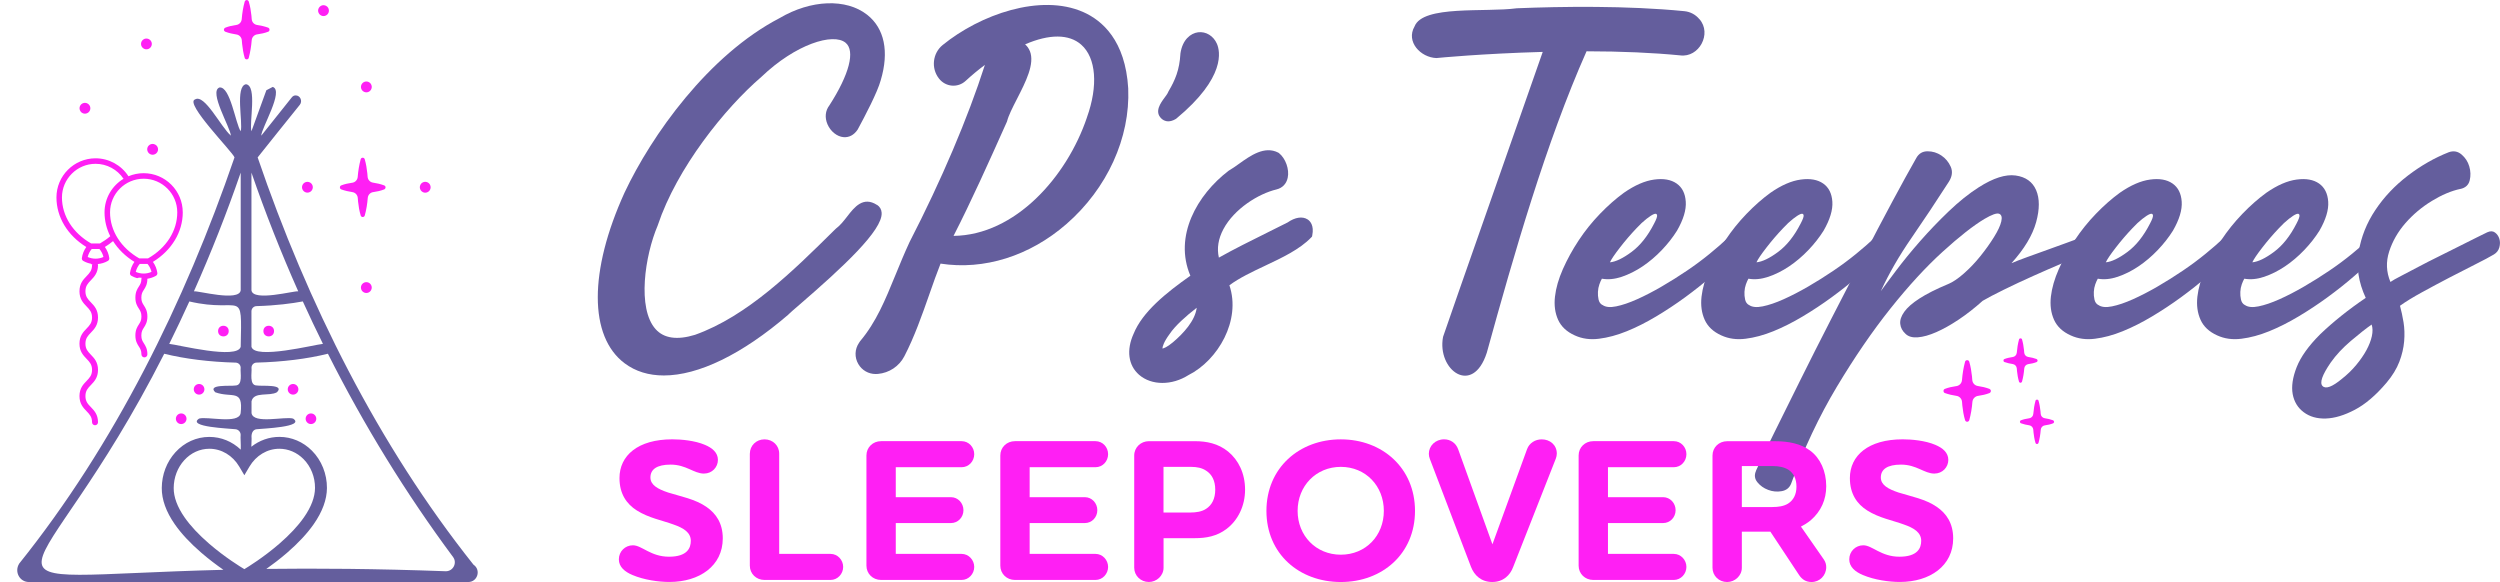 <?xml version="1.0" encoding="UTF-8"?>
<svg xmlns="http://www.w3.org/2000/svg" id="Layer_1" data-name="Layer 1" width="930.51" height="216.63" viewBox="0 0 930.51 216.63">
  <defs>
    <style>
      .cls-1 {
        fill: #ff1ff4;
      }

      .cls-2 {
        fill: #645e9d;
      }
    </style>
  </defs>
  <g>
    <g>
      <path class="cls-2" d="M326.44,76.29h0c-5.18-3.36-8.45.85-11.08,4.24-1.28,1.65-2.61,3.36-4.18,4.52l-.81.78c-15.1,14.93-32.21,31.86-51.68,38.79-6.63,2.04-11.57,1.34-14.66-2.1-6.94-7.7-4.02-27.35.76-38.57l.04-.12c7.1-21.28,24.93-43.51,38.56-55.22,12.75-12.2,26.75-16.49,31.34-12.7,3.66,3.02,1.41,11.74-6.03,23.31-1.53,1.98-1.78,4.54-.71,7.04,1.14,2.64,3.53,4.57,5.96,4.79,2.06.18,3.92-.8,5.25-2.79l.07-.12c2.68-4.93,7.36-13.87,8.53-18.24,3.2-10.68,1.4-19.36-5.06-24.42-7.82-6.13-20.93-5.61-32.56,1.25-26.51,13.78-47.66,43.6-57.72,64.96-13.29,29.2-13.28,53.54.02,63.52,4.06,3.05,9,4.54,14.6,4.54,12.8,0,29.07-7.79,46.33-22.64l.19-.2c.28-.32,2.04-1.84,3.91-3.45,16.17-13.96,31.08-27.78,30.64-34.27-.08-1.25-.67-2.26-1.71-2.93Z"></path>
      <path class="cls-2" d="M419.93,32.91c-1.06-17.87-9.71-25.33-16.78-28.44-15.85-6.97-38.3.91-52.29,12.29-3.74,3.04-4.37,8.61-1.41,12.42l.08.1c1.16,1.49,2.91,2.44,4.78,2.59,1.87.16,3.73-.49,5.1-1.76,2.32-2.14,4.72-4.13,7.17-5.95-6.33,19.74-16.19,42.94-28.04,65.94-1.97,4.25-3.63,8.31-5.24,12.24-3.85,9.41-7.18,17.54-13.13,24.61l-.12.17c-.1.16-.2.31-.31.47-1.63,2.39-1.73,5.42-.26,7.92,1.36,2.33,3.79,3.7,6.44,3.7.23,0,.46-.01.69-.03h.14c4.22-.38,7.9-2.83,9.84-6.55,3.73-7.17,6.59-15.31,9.35-23.18,1.41-4.03,2.76-7.87,4.14-11.33,16.17,2.51,33.16-2.81,46.84-14.72,15.17-13.21,23.78-32.08,23.01-50.45v-.03ZM383.31,19c-.39-.97-.98-1.8-1.76-2.49,9.02-3.91,16.38-3.88,20.91.14,5.53,4.91,6.33,15.29,2.09,27.08v.03c-7.46,22.08-26.71,43.78-49.64,44.04,6.54-12.74,13.34-27.91,19.37-41.39l.48-1.06.09-.26c.53-2.12,2.04-5.07,3.64-8.2,3.31-6.46,6.73-13.15,4.83-17.9Z"></path>
      <path class="cls-2" d="M434.83,45.16c.78,0,1.71-.23,2.79-.87l.2-.14c18.61-15.41,16.28-25.22,15.12-27.86-1.29-2.95-4.11-4.66-7.04-4.27-2.66.36-5.78,2.63-6.55,7.93v.13c-.36,5.98-1.91,9.65-4.45,13.97l-.13.28c-.15.44-.74,1.24-1.26,1.95-1.54,2.08-3.86,5.24-1.31,7.77.5.5,1.37,1.11,2.63,1.11Z"></path>
      <path class="cls-2" d="M486.68,81.66c-1.89-1.22-4.66-.8-7.43,1.14-2.33,1.18-4.81,2.41-7.35,3.67-6.23,3.09-12.65,6.28-18.23,9.42-.79-3.45-.23-7.01,1.69-10.61,4.03-7.55,12.99-13.15,19.75-14.77h0c2.21-.54,3.7-2.08,4.18-4.34.68-3.12-.79-7.24-3.27-9.2l-.25-.16c-5.1-2.64-10.36,1.13-14.59,4.15-1.32.94-2.56,1.83-3.72,2.49l-.17.11c-11.73,8.94-20.48,24.35-14.23,39.07-9.14,6.43-17.86,13.5-21.14,21.63-2.74,6.05-1.97,11.75,2.06,15.25,2.32,2.01,5.39,3.02,8.66,3.02s6.63-.97,9.72-2.92c10.97-5.52,19.64-20.37,15.23-33.43,3.7-2.75,8.54-5.03,13.24-7.25,6.36-3,12.94-6.1,17.2-10.54l.31-.33.09-.44c.74-3.73-.79-5.35-1.77-5.98ZM445.42,114.56c-.6,4.84-4.96,9.54-8.85,12.84-2.24,1.87-3.45,2.25-3.91,2.33.01-.63.43-2.38,2.66-5.39,2.02-3.07,6.3-6.87,10.09-9.78Z"></path>
    </g>
    <path class="cls-2" d="M632.53,7.15c-1.4-1.71-3.38-2.77-5.58-2.99-21.47-2.12-45.78-1.76-62.39-1.08-11.7,1.59-34.96-1.27-38.06,6.76-3.31,5.72,2.3,11.57,8.13,11.77,1.11-.11,16.89-1.64,39.58-2.29-.17.68-37.03,105.47-37.1,106.06-2.35,12.32,11.01,22.22,16.28,5.91,10.21-36.98,22.04-78.2,37.13-112.2,13.02.02,24.73.53,34.81,1.52,7.08.96,11.94-8.12,7.21-13.48Z"></path>
    <path class="cls-2" d="M596.43,113.49c1.14.83,2.85,1.01,5.12.54,2.28-.46,4.87-1.34,7.77-2.64,2.9-1.29,5.95-2.87,9.16-4.74,3.21-1.86,6.35-3.83,9.4-5.9,3.06-2.07,5.88-4.17,8.47-6.29,2.59-2.12,4.76-4.01,6.52-5.67.62-.52,1.35-.62,2.17-.31s1.47.88,1.95,1.71c.46.83.62,1.76.46,2.79-.16,1.04-.96,1.97-2.41,2.8-2.28,2.07-4.95,4.42-8,7.07-3.06,2.64-6.32,5.23-9.79,7.77-3.47,2.54-7.07,4.92-10.8,7.15-3.73,2.23-7.38,4.07-10.96,5.52-3.57,1.45-7.02,2.38-10.33,2.79-3.32.42-6.32,0-9.01-1.24-3-1.34-5.07-3.29-6.22-5.82-1.14-2.54-1.53-5.41-1.16-8.62.36-3.21,1.35-6.62,2.95-10.25,1.61-3.62,3.57-7.2,5.9-10.72,2.33-3.52,4.97-6.81,7.92-9.86,2.95-3.06,5.93-5.67,8.93-7.85,4.04-2.8,7.79-4.43,11.26-4.89,3.46-.47,6.24.03,8.31,1.47s3.21,3.7,3.41,6.76c.21,3.06-.88,6.66-3.26,10.8-1.55,2.48-3.44,4.89-5.66,7.22-2.23,2.33-4.61,4.35-7.15,6.06-2.54,1.71-5.13,3-7.77,3.89-2.64.88-5.1,1.11-7.38.7-.31.52-.62,1.22-.93,2.1s-.49,1.81-.54,2.79c-.05.99.02,1.94.23,2.87.21.93.67,1.61,1.4,2.02ZM599.22,97.64c2.17-.21,4.86-1.5,8.07-3.88,3.21-2.38,6.01-5.9,8.39-10.57.83-1.56,1.19-2.59,1.09-3.11-.11-.52-.5-.65-1.17-.39-.67.26-1.6.86-2.79,1.79-1.19.94-2.41,2.07-3.65,3.42-2.17,2.28-4.25,4.69-6.21,7.23-1.97,2.54-3.21,4.37-3.73,5.51Z"></path>
    <path class="cls-2" d="M650.95,113.49c1.14.83,2.85,1.01,5.13.54,2.28-.46,4.87-1.34,7.77-2.64s5.95-2.87,9.17-4.74c3.21-1.86,6.34-3.83,9.4-5.9,3.06-2.07,5.88-4.17,8.47-6.29,2.59-2.12,4.77-4.01,6.53-5.67.62-.52,1.34-.62,2.17-.31.83.31,1.47.88,1.94,1.71.46.83.62,1.76.46,2.79-.16,1.04-.96,1.97-2.41,2.8-2.28,2.07-4.95,4.42-8,7.07s-6.32,5.23-9.79,7.77c-3.47,2.54-7.07,4.92-10.8,7.15-3.73,2.23-7.38,4.07-10.95,5.52-3.57,1.45-7.02,2.38-10.33,2.79-3.31.42-6.32,0-9.01-1.24-3-1.34-5.07-3.29-6.21-5.82-1.14-2.54-1.53-5.41-1.17-8.62.37-3.21,1.35-6.62,2.95-10.25,1.61-3.62,3.57-7.2,5.9-10.72,2.33-3.52,4.97-6.81,7.92-9.86,2.95-3.06,5.93-5.67,8.93-7.85,4.04-2.8,7.79-4.43,11.26-4.89,3.47-.47,6.24.03,8.31,1.47s3.21,3.7,3.42,6.76c.21,3.06-.88,6.66-3.26,10.8-1.56,2.48-3.44,4.89-5.67,7.22-2.23,2.33-4.61,4.35-7.15,6.06-2.54,1.71-5.13,3-7.77,3.89-2.64.88-5.1,1.11-7.38.7-.31.52-.62,1.22-.94,2.1-.31.88-.49,1.81-.54,2.79-.05.99.03,1.94.24,2.87.21.93.67,1.61,1.39,2.02ZM653.75,97.64c2.17-.21,4.87-1.5,8.08-3.88,3.21-2.38,6.01-5.9,8.39-10.57.83-1.56,1.19-2.59,1.09-3.11-.11-.52-.49-.65-1.17-.39-.67.26-1.61.86-2.79,1.79-1.19.94-2.41,2.07-3.65,3.42-2.17,2.28-4.25,4.69-6.21,7.23-1.97,2.54-3.21,4.37-3.73,5.51Z"></path>
    <path class="cls-2" d="M653.6,175.16c1.55-3.42,3.78-8.05,6.68-13.9,2.9-5.85,6.14-12.38,9.71-19.58,3.57-7.2,7.38-14.73,11.42-22.61,4.04-7.87,8-15.56,11.89-23.07,3.88-7.51,7.56-14.5,11.03-20.97,3.47-6.47,6.45-11.88,8.93-16.23.93-1.66,2.33-2.49,4.19-2.49s3.57.52,5.12,1.56c1.56,1.04,2.72,2.44,3.5,4.19.78,1.77.54,3.63-.7,5.59-4.66,7.25-9.3,14.22-13.9,20.9-4.61,6.68-8.42,13.28-11.42,19.81,1.34-1.87,3.29-4.48,5.83-7.85,2.53-3.36,5.46-6.94,8.77-10.72,3.32-3.78,6.86-7.48,10.65-11.11,3.78-3.62,7.53-6.63,11.26-9.01,5.39-3.42,9.94-4.87,13.67-4.35,3.73.52,6.27,2.33,7.62,5.44,1.34,3.11,1.34,7.09,0,11.96-1.35,4.87-4.4,9.95-9.17,15.23,1.45-.62,3.39-1.37,5.82-2.25,2.43-.88,4.94-1.79,7.54-2.72,2.59-.93,4.94-1.79,7.07-2.56s3.6-1.32,4.43-1.63c.93-.41,1.73-.41,2.41,0s1.11,1.01,1.32,1.79c.21.78.15,1.58-.16,2.41-.31.83-.93,1.45-1.87,1.87-1.66.62-4.19,1.66-7.61,3.11s-7.05,3.03-10.87,4.74c-3.83,1.71-7.48,3.42-10.95,5.13-3.47,1.71-6.09,3.08-7.85,4.12-3,2.69-5.98,5.02-8.93,6.99-2.95,1.97-5.72,3.52-8.31,4.66-2.59,1.14-4.89,1.79-6.91,1.94-2.02.16-3.55-.28-4.59-1.32-1.14-1.03-1.79-2.25-1.94-3.65-.16-1.4.34-2.9,1.48-4.51,1.14-1.61,3.03-3.27,5.67-4.97,2.64-1.71,6.19-3.5,10.64-5.36,1.76-.72,3.73-2.04,5.9-3.96,2.17-1.91,4.22-4.06,6.14-6.45,1.92-2.38,3.6-4.74,5.05-7.07s2.36-4.27,2.72-5.82c.36-1.56.11-2.51-.78-2.87s-2.72.29-5.52,1.94c-4.14,2.49-9.32,6.55-15.53,12.2-6.22,5.65-12.69,12.69-19.42,21.13-6.73,8.44-13.38,18.15-19.96,29.13-6.57,10.97-12.25,22.99-17.01,36.04-.62,1.56-1.79,2.49-3.49,2.8-1.71.31-3.39.16-5.05-.47-1.66-.62-3-1.58-4.04-2.87-1.03-1.29-1.19-2.72-.46-4.27Z"></path>
    <path class="cls-2" d="M780.98,113.49c1.14.83,2.85,1.01,5.13.54,2.28-.46,4.87-1.34,7.77-2.64s5.95-2.87,9.17-4.74c3.21-1.86,6.34-3.83,9.4-5.9,3.06-2.07,5.88-4.17,8.47-6.29,2.59-2.12,4.77-4.01,6.53-5.67.62-.52,1.34-.62,2.17-.31.83.31,1.47.88,1.94,1.71.46.83.62,1.76.46,2.79-.16,1.04-.96,1.97-2.41,2.8-2.28,2.07-4.95,4.42-8,7.07s-6.32,5.23-9.79,7.77c-3.47,2.54-7.07,4.92-10.8,7.15-3.73,2.23-7.38,4.07-10.95,5.52-3.57,1.45-7.02,2.38-10.33,2.79-3.31.42-6.32,0-9.01-1.24-3-1.34-5.07-3.29-6.21-5.82-1.14-2.54-1.53-5.41-1.17-8.62.37-3.21,1.35-6.62,2.95-10.25,1.61-3.62,3.57-7.2,5.9-10.72,2.33-3.52,4.97-6.81,7.92-9.86,2.95-3.06,5.93-5.67,8.93-7.85,4.04-2.8,7.79-4.43,11.26-4.89,3.47-.47,6.24.03,8.31,1.47s3.21,3.7,3.42,6.76c.21,3.06-.88,6.66-3.26,10.8-1.56,2.48-3.44,4.89-5.67,7.22-2.23,2.33-4.61,4.35-7.15,6.06-2.54,1.71-5.13,3-7.77,3.89-2.64.88-5.1,1.11-7.38.7-.31.52-.62,1.22-.94,2.1-.31.88-.49,1.81-.54,2.79-.05.99.03,1.94.24,2.87.21.93.67,1.61,1.39,2.02ZM783.78,97.64c2.17-.21,4.87-1.5,8.08-3.88,3.21-2.38,6.01-5.9,8.39-10.57.83-1.56,1.19-2.59,1.09-3.11-.11-.52-.49-.65-1.17-.39-.67.26-1.61.86-2.79,1.79-1.19.94-2.41,2.07-3.65,3.42-2.17,2.28-4.25,4.69-6.21,7.23-1.97,2.54-3.21,4.37-3.73,5.51Z"></path>
    <path class="cls-2" d="M835.51,113.49c1.14.83,2.85,1.01,5.13.54,2.28-.46,4.87-1.34,7.77-2.64,2.9-1.29,5.95-2.87,9.17-4.74,3.21-1.86,6.34-3.83,9.4-5.9,3.06-2.07,5.88-4.17,8.47-6.29,2.59-2.12,4.77-4.01,6.53-5.67.62-.52,1.34-.62,2.17-.31.83.31,1.47.88,1.94,1.71.46.83.62,1.76.46,2.79-.16,1.04-.96,1.97-2.41,2.8-2.28,2.07-4.95,4.42-8,7.07s-6.32,5.23-9.79,7.77c-3.47,2.54-7.07,4.92-10.8,7.15-3.73,2.23-7.38,4.07-10.95,5.52-3.57,1.45-7.02,2.38-10.33,2.79-3.31.42-6.32,0-9.01-1.24-3-1.34-5.07-3.29-6.21-5.82-1.14-2.54-1.53-5.41-1.17-8.62.37-3.21,1.35-6.62,2.95-10.25,1.61-3.62,3.57-7.2,5.9-10.72,2.33-3.52,4.97-6.81,7.92-9.86,2.95-3.06,5.93-5.67,8.93-7.85,4.04-2.8,7.79-4.43,11.26-4.89,3.47-.47,6.24.03,8.31,1.47,2.07,1.45,3.21,3.7,3.42,6.76.21,3.06-.88,6.66-3.26,10.8-1.56,2.48-3.44,4.89-5.67,7.22-2.23,2.33-4.61,4.35-7.15,6.06-2.54,1.71-5.13,3-7.77,3.89-2.64.88-5.1,1.11-7.38.7-.31.52-.62,1.22-.94,2.1-.31.88-.49,1.81-.54,2.79-.05.99.03,1.94.24,2.87.21.93.67,1.61,1.39,2.02ZM838.31,97.64c2.17-.21,4.87-1.5,8.08-3.88,3.21-2.38,6.01-5.9,8.39-10.57.83-1.56,1.19-2.59,1.09-3.11-.11-.52-.49-.65-1.17-.39-.67.26-1.61.86-2.79,1.79-1.19.94-2.41,2.07-3.65,3.42-2.17,2.28-4.25,4.69-6.21,7.23-1.97,2.54-3.21,4.37-3.73,5.51Z"></path>
    <path class="cls-2" d="M915.83,70.3c-3.42.72-6.99,2.23-10.72,4.51-3.73,2.28-6.99,5.03-9.79,8.23-2.8,3.21-4.82,6.73-6.06,10.57-1.24,3.83-1.09,7.61.47,11.34.72-.52,2.04-1.27,3.96-2.25,1.91-.98,4.09-2.12,6.52-3.42,2.43-1.29,5.02-2.61,7.77-3.96,2.74-1.34,5.34-2.64,7.77-3.88,2.44-1.24,4.56-2.31,6.37-3.19s3.03-1.47,3.65-1.79c1.14-.52,2.1-.49,2.87.08.78.57,1.32,1.35,1.63,2.33.31.99.31,2.05,0,3.19-.31,1.14-.99,2.02-2.02,2.64-1.56.93-3.83,2.15-6.84,3.65-3,1.5-6.24,3.16-9.71,4.97-3.47,1.81-6.86,3.62-10.18,5.44-3.31,1.81-6.06,3.49-8.23,5.05.51,1.86.95,3.91,1.32,6.14.36,2.23.44,4.59.23,7.07-.21,2.49-.8,5.03-1.79,7.62s-2.56,5.18-4.74,7.77c-3.94,4.66-7.87,8.02-11.81,10.1-3.93,2.07-7.54,3.16-10.8,3.26-3.26.11-6.01-.67-8.23-2.33-2.23-1.66-3.59-3.91-4.12-6.76-.51-2.85-.02-6.19,1.48-10.02s4.42-7.92,8.78-12.27c2.38-2.28,4.99-4.56,7.84-6.84,2.85-2.28,5.88-4.51,9.09-6.68-2.69-5.8-3.57-11.5-2.64-17.09.93-5.6,3-10.8,6.22-15.61,3.21-4.82,7.24-9.09,12.12-12.82,4.87-3.73,9.94-6.62,15.23-8.7,1.76-.62,3.34-.33,4.74.86,1.4,1.19,2.36,2.67,2.87,4.42.52,1.77.57,3.5.16,5.2-.42,1.71-1.56,2.77-3.42,3.19ZM882.74,120.79c-2.07,1.45-4.64,3.47-7.69,6.06-3.06,2.59-5.57,5.28-7.54,8.08-3.21,4.66-4.22,7.59-3.03,8.77s3.6.29,7.22-2.72c1.97-1.55,3.73-3.26,5.28-5.12,1.55-1.87,2.82-3.7,3.81-5.52.98-1.81,1.66-3.54,2.02-5.2.36-1.66.34-3.11-.08-4.35Z"></path>
  </g>
  <g>
    <g>
      <circle class="cls-1" cx="83.15" cy="123.23" r="1.98"></circle>
      <circle class="cls-1" cx="100.02" cy="123.23" r="1.98"></circle>
      <path class="cls-1" d="M111.06,144.9c0-1.09-.89-1.98-1.98-1.98s-1.98.89-1.98,1.98.89,1.98,1.98,1.98,1.98-.89,1.98-1.98Z"></path>
      <path class="cls-1" d="M115.74,157.84c1.09,0,1.98-.89,1.98-1.98s-.89-1.98-1.98-1.98-1.98.89-1.98,1.98.89,1.98,1.98,1.98Z"></path>
      <path class="cls-1" d="M74.1,146.88c1.09,0,1.98-.89,1.98-1.98s-.89-1.98-1.98-1.98-1.98.89-1.98,1.98.89,1.98,1.98,1.98Z"></path>
      <path class="cls-1" d="M67.44,157.84c1.09,0,1.98-.89,1.98-1.98s-.89-1.98-1.98-1.98-1.98.89-1.98,1.98.89,1.98,1.98,1.98Z"></path>
      <g>
        <path class="cls-1" d="M29.94,41.41c.07.11.16.21.25.31.38.37.89.59,1.42.59.13,0,.27-.01.39-.04.13-.02.26-.06.38-.12.12-.05.24-.11.35-.18.11-.08.22-.16.31-.25.38-.37.59-.89.59-1.42s-.21-1.04-.59-1.42c-.09-.09-.2-.18-.31-.25-.11-.08-.23-.14-.35-.19-.12-.05-.25-.09-.38-.12-.65-.13-1.34.09-1.81.55-.37.38-.59.89-.59,1.42,0,.13.01.27.04.39.02.13.06.26.12.38.05.12.11.24.19.35Z"></path>
        <path class="cls-1" d="M57.91,53.91c-.11-.07-.23-.13-.35-.18-.12-.05-.25-.09-.38-.12-.65-.14-1.34.08-1.8.55-.38.37-.59.89-.59,1.42,0,.13.01.26.04.39.02.13.06.26.12.38.05.12.11.24.19.35.07.11.15.21.25.31.37.37.89.59,1.41.59.13,0,.27-.02.39-.04.13-.02.26-.06.38-.12.12-.05.24-.11.35-.18.11-.08.22-.16.31-.25.1-.1.18-.2.25-.31.07-.11.14-.23.19-.35.05-.12.09-.25.12-.38.02-.13.03-.26.03-.39,0-.53-.21-1.04-.59-1.42-.09-.09-.2-.18-.31-.25Z"></path>
        <path class="cls-1" d="M122.27,3.17c-.05-.12-.12-.24-.19-.35-.07-.11-.15-.21-.25-.3-.47-.47-1.16-.68-1.81-.55-.13.02-.26.06-.38.12-.12.05-.24.12-.34.19-.11.07-.21.15-.31.25-.09.09-.17.19-.24.3-.08.11-.14.23-.19.35-.05.13-.09.25-.12.38-.02.13-.04.26-.04.4s.02.26.04.39c.02.13.06.25.12.37.05.13.11.24.19.35.07.11.15.22.24.31.1.1.2.18.31.25.11.07.23.14.34.19.12.05.25.09.38.12.13.02.26.04.39.04.53,0,1.05-.22,1.42-.59.1-.09.18-.2.25-.31.07-.11.14-.22.19-.35.05-.12.09-.25.11-.37.03-.13.04-.26.04-.39s0-.27-.04-.4c-.02-.13-.06-.25-.11-.38Z"></path>
        <path class="cls-1" d="M54.12,14.37c-.13.02-.26.06-.38.12-.12.05-.24.11-.35.19-.11.07-.22.15-.31.25-.38.37-.59.89-.59,1.42s.21,1.04.59,1.41c.09.1.2.18.31.25.11.07.23.14.35.19.12.05.25.09.38.12.13.02.26.03.39.03.53,0,1.04-.21,1.41-.59.38-.37.59-.89.59-1.41s-.22-1.05-.59-1.42c-.46-.47-1.16-.68-1.8-.55Z"></path>
        <path class="cls-1" d="M99.83,10.3c-1.35-.48-2.73-.8-4.12-1-1.1-.16-1.94-1.06-2.02-2.17-.03-.44-.07-.88-.11-1.32-.19-1.75-.46-3.5-.99-5.24-.13-.41-.56-.65-.98-.52-.26.08-.45.28-.52.52-.6,2.16-.95,4.36-1.12,6.56-.09,1.14-.96,2.05-2.1,2.18,0,0-.01,0-.02,0-1.32.19-2.64.46-3.96.98-.35.14-.59.5-.54.88.05.31.25.53.5.64,1.35.5,2.73.82,4.13,1.02,1.1.15,1.94,1.06,2.02,2.17.03.44.07.87.11,1.31.19,1.75.46,3.5.97,5.24.2.74,1.3.73,1.5,0,.58-2.17.93-4.37,1.11-6.59.09-1.14.96-2.04,2.09-2.18.01,0,.02,0,.04,0,1.33-.19,2.66-.46,3.99-.97.68-.24.67-1.27,0-1.5Z"></path>
        <path class="cls-1" d="M160.12,68.92c-.05-.12-.11-.24-.18-.35-.08-.11-.16-.21-.25-.31-.47-.47-1.16-.68-1.81-.55-.13.02-.26.06-.38.12-.12.05-.24.11-.34.18-.11.08-.21.16-.31.25-.09.1-.17.2-.25.31-.07.11-.13.23-.18.35-.05.12-.09.25-.12.38-.02.13-.04.26-.04.39s.02.26.04.39c.02.13.06.26.12.38.05.12.11.24.18.35.07.11.16.21.25.31.1.09.2.17.31.25.11.08.23.14.34.19.12.05.25.09.38.12.13.02.26.04.39.04.53,0,1.05-.22,1.42-.59.37-.38.59-.89.59-1.42,0-.13-.02-.26-.04-.39-.02-.13-.06-.26-.11-.38Z"></path>
        <path class="cls-1" d="M115.54,68.02c-.11-.07-.23-.13-.35-.18-.12-.05-.25-.09-.38-.12-.65-.14-1.34.08-1.81.55-.37.37-.59.89-.59,1.42s.22,1.04.59,1.42c.38.37.89.59,1.42.59.13,0,.27-.02.39-.04.13-.02.26-.06.38-.12s.24-.11.35-.18c.11-.08.22-.16.3-.25.38-.38.59-.89.59-1.42s-.21-1.04-.59-1.42c-.09-.09-.19-.18-.3-.25Z"></path>
        <path class="cls-1" d="M142.98,69c-1.35-.5-2.73-.82-4.13-1.02-1.1-.15-1.94-1.06-2.02-2.17-.03-.44-.07-.87-.11-1.31-.19-1.75-.46-3.5-.97-5.24-.2-.74-1.3-.73-1.5,0-.58,2.17-.93,4.37-1.11,6.59-.09,1.14-.96,2.04-2.09,2.18-.01,0-.02,0-.04,0-1.33.19-2.66.46-3.99.97-.68.24-.67,1.27,0,1.5,1.35.48,2.73.8,4.12,1,1.1.16,1.94,1.06,2.02,2.17.03.44.07.88.11,1.32.19,1.75.46,3.5.99,5.24.13.41.56.65.98.52.26-.08.45-.28.52-.52.6-2.16.95-4.36,1.12-6.56.09-1.14.96-2.05,2.1-2.18,0,0,.01,0,.02,0,1.32-.19,2.64-.46,3.96-.98.35-.14.59-.5.54-.88-.05-.31-.25-.53-.5-.64Z"></path>
        <path class="cls-1" d="M136.35,105.02c-.53,0-1.04.21-1.42.59s-.59.89-.59,1.42c0,.13.01.26.04.39.02.13.06.26.11.38.05.12.11.24.19.35.07.11.15.21.25.31.38.37.89.59,1.42.59s1.05-.22,1.42-.59c.09-.1.17-.2.25-.31.07-.11.13-.23.18-.35.06-.12.09-.25.12-.38.03-.13.04-.26.04-.39,0-.53-.22-1.05-.59-1.42-.37-.38-.89-.59-1.42-.59Z"></path>
        <path class="cls-1" d="M134.69,33.47c.07.11.15.22.25.31.38.38.89.59,1.42.59s1.04-.21,1.42-.59c.09-.09.17-.2.25-.31.07-.11.13-.23.18-.35.06-.12.09-.25.12-.38.03-.13.04-.26.04-.39s-.01-.26-.04-.39c-.02-.13-.06-.26-.12-.38-.04-.12-.11-.24-.18-.35-.08-.11-.16-.21-.25-.31-.37-.37-.89-.59-1.42-.59s-1.04.22-1.42.59c-.09.1-.18.2-.25.31-.08.11-.13.23-.19.35-.05.12-.09.25-.11.38-.03.13-.04.26-.04.39s.01.26.04.39c.02.13.06.26.11.38.05.12.11.24.19.35Z"></path>
      </g>
    </g>
    <path class="cls-2" d="M176.22,210.16c-35.4-44.49-61.83-97.37-80.32-151.57,3.48-4.35,11.55-14.49,15.68-19.57,1.12-1.37.19-3.55-1.57-3.51-.51.01-.99.21-1.41.74-2.35,3-7.38,9.29-11.37,14.26.12-2.97,8.55-16.8,4.28-18.16l-2.37,1.24c-1.84,5.06-3.93,10.79-5.55,15.26-.89-3.19,2.21-16.96-2.03-17.5-4.12.75-1.08,14.25-1.97,17.5-1.91-2.69-3.84-16.79-7.91-16.29-4.07,1.5,4.06,14.84,4.25,17.93-3.78-3.31-9.78-15.68-13.34-13.48-4.07,1.33,14.17,19.69,14.69,21.58-18.51,53.98-44.67,106.96-80.13,151.17-.02.03-.03.06-.05.09-1.81,2.97.19,6.78,3.68,6.78h163.49c3.43,0,4.83-4.38,2.06-6.39l-.1-.07ZM93.59,64.25c5.17,14.99,11,29.76,17.42,44.19-1.26-.35-16.87,3.99-17.42-.4,0,0,0-43.79,0-43.79ZM93.59,115.84c0-1.02.84-1.87,1.86-1.9,7.38-.21,13.2-.99,17.26-1.75,2.42,5.32,4.91,10.59,7.49,15.8-3.16.29-25.43,5.95-26.61,1.07,0,0,0-13.22,0-13.22ZM89.05,173.67l1.9,3.21,1.9-3.21c2.47-4.16,6.62-6.64,11.12-6.64,3.34,0,6.53,1.36,9,3.84,2.75,2.77,4.31,6.69,4.28,10.76-.02,3.37-1.41,7.06-4.14,10.96-2.2,3.15-5.28,6.44-9.13,9.78-5.92,5.12-11.72,8.68-13.03,9.47-1.33-.79-7.18-4.36-13.1-9.47-3.87-3.34-6.94-6.63-9.14-9.78-2.71-3.89-4.08-7.58-4.06-10.95.02-3.92,1.42-7.59,3.93-10.35,2.5-2.75,5.82-4.26,9.35-4.26,4.5,0,8.65,2.48,11.12,6.64ZM89.59,64.25v43.79c-.56,4.4-16.14.05-17.42.4,6.42-14.42,12.25-29.2,17.42-44.19ZM70.47,112.2c19.87,4.66,19.6-5.8,19.12,16.86-1.2,4.89-23.37-.77-26.6-1.07,2.58-5.21,5.07-10.48,7.49-15.8ZM61.14,131.67c7.69,1.91,16.95,3.05,26.58,3.3,1.04.03,1.86.86,1.86,1.9-.25,1.79,1,6.61-2.03,6.62-1.57.31-10.57-.57-7.44,2.51,6.27,2.29,10.48-1.46,9.46,7.74-.62,4.28-12.49,1.14-15.48,2.06-4.72,3.15,11.6,3.7,13.46,3.95,1.11.05,2.02.98,2.02,2.09-.14.96.12,3.41.04,5.52-3.19-3.03-7.31-4.74-11.69-4.74-4.79,0-9.28,2.03-12.63,5.71-3.24,3.56-5.05,8.29-5.08,13.3-.03,4.3,1.6,8.85,4.85,13.51,2.41,3.46,5.73,7.02,9.88,10.6,2.91,2.51,5.81,4.67,8.21,6.34-102.84,2.63-70.05,14.26-22.04-80.39ZM165.94,212.62c-26.18-.97-48.28-1.1-66.8-.87,2.3-1.63,5.01-3.67,7.75-6.04,4.13-3.58,7.45-7.14,9.86-10.59,3.25-4.65,4.91-9.18,4.94-13.46.03-5.24-2-10.31-5.57-13.9-3.3-3.32-7.61-5.15-12.13-5.15-3.83,0-7.46,1.32-10.44,3.67.03-1.51.16-3,.06-3.78,0-1.78.91-2.7,2.02-2.75,1.86-.23,18.15-.8,13.47-3.95-3.02-.92-14.84,2.21-15.48-2.06,0,0,0-4.38,0-4.38.84-3.75,6.66-1.73,9.46-3.37,3.13-3.1-5.86-2.19-7.44-2.51-3.02.02-1.79-4.86-2.03-6.62,0-1.04.83-1.87,1.86-1.9,9.63-.24,18.89-1.39,26.58-3.3,13.47,26.74,29.11,52.14,46.58,75.66,1.63,2.19.05,5.3-2.68,5.3Z"></path>
    <path class="cls-1" d="M68.02,79.02c0-8.03-6.53-14.56-14.56-14.56-2,0-3.91.41-5.65,1.14-2.67-4.14-7.29-6.68-12.24-6.68-8.03,0-14.56,6.53-14.56,14.56,0,7.33,4.13,14.16,11.11,18.45-.88,1.22-1.44,2.63-1.65,4.14-.06.41.14.82.5,1.03.92.53,1.91.89,2.93,1.07-.03.08-.05.17-.08.25.17-.08.35-.13.52-.17-.05.13-.08.27-.08.42,0,1.99-.9,2.92-2.03,4.11-1.24,1.29-2.65,2.76-2.65,5.64s1.41,4.35,2.65,5.64c1.13,1.18,2.03,2.12,2.03,4.11s-.9,2.93-2.03,4.11c-1.24,1.29-2.65,2.76-2.65,5.64s1.41,4.35,2.65,5.64c1.13,1.18,2.03,2.12,2.03,4.11s-.9,2.93-2.03,4.11c-1.24,1.29-2.65,2.76-2.65,5.64s1.41,4.35,2.65,5.64c1.14,1.18,2.03,2.12,2.03,4.11,0,.61.5,1.11,1.11,1.11s1.11-.5,1.11-1.11c0-2.88-1.41-4.35-2.65-5.64-1.14-1.18-2.03-2.12-2.03-4.11s.9-2.93,2.03-4.11c1.24-1.29,2.65-2.76,2.65-5.64s-1.41-4.35-2.65-5.64c-1.13-1.18-2.03-2.12-2.03-4.11s.9-2.93,2.03-4.11c1.24-1.29,2.65-2.76,2.65-5.64s-1.41-4.35-2.65-5.64c-1.13-1.18-2.03-2.12-2.03-4.11s.9-2.92,2.03-4.11c1.24-1.29,2.65-2.76,2.65-5.64,0-.14-.03-.27-.08-.39,1.31-.12,2.6-.5,3.77-1.18.36-.21.56-.61.51-1.03-.2-1.51-.77-2.92-1.65-4.15,1.08-.66,2.1-1.39,3.05-2.18,1.9,3.01,4.59,5.66,7.95,7.73-.88,1.22-1.44,2.63-1.65,4.14-.06.41.14.82.5,1.03.69.4,1.43.7,2.18.9.11-.05.22-.1.33-.13.36-.1.87-.11,1.32-.02-.03.11-.07.21-.07.33,0,1.44-.42,2.09-.95,2.92-.61.95-1.3,2.03-1.3,4.12s.69,3.17,1.3,4.12c.53.83.95,1.49.95,2.93s-.42,2.1-.95,2.93c-.61.95-1.3,2.04-1.3,4.12s.69,3.17,1.3,4.12c.53.83.95,1.49.95,2.93,0,.61.5,1.11,1.11,1.11s1.11-.5,1.11-1.11c0-2.09-.69-3.17-1.3-4.12-.53-.83-.95-1.49-.95-2.93s.42-2.1.95-2.93c.61-.95,1.3-2.04,1.3-4.12s-.69-3.17-1.3-4.12c-.53-.83-.95-1.49-.95-2.93s.42-2.09.95-2.92c.61-.95,1.29-2.02,1.3-4.09,1.11-.17,2.2-.53,3.2-1.11.36-.21.56-.61.51-1.03-.2-1.51-.77-2.92-1.65-4.14,6.98-4.29,11.11-11.12,11.11-18.45ZM32.64,95.65c.26-1.09.77-2.1,1.49-2.96h2.88c.73.86,1.24,1.87,1.49,2.96-1.86.84-4.01.84-5.87,0ZM37.18,90.63h-3.23c-6.82-3.88-10.89-10.29-10.89-17.15s5.61-12.51,12.51-12.51c4.19,0,8.1,2.11,10.41,5.57-4.23,2.55-7.07,7.19-7.07,12.48,0,3.11.74,6.13,2.13,8.9-1.17,1.01-2.47,1.91-3.86,2.71ZM50.53,101.19c.26-1.09.77-2.1,1.49-2.96h2.88c.73.86,1.24,1.87,1.49,2.96-1.86.84-4.01.84-5.87,0ZM55.08,96.18h-3.23c-6.82-3.88-10.89-10.28-10.89-17.15,0-6.9,5.61-12.51,12.51-12.51s12.51,5.61,12.51,12.51-4.07,13.27-10.89,17.15Z"></path>
  </g>
  <g>
    <path class="cls-1" d="M740.48,144.74c-1.4-.52-2.84-.85-4.29-1.06-1.15-.16-2.02-1.1-2.1-2.25-.03-.45-.07-.9-.11-1.36-.2-1.81-.48-3.63-1.01-5.44-.21-.77-1.35-.76-1.56,0-.6,2.25-.97,4.54-1.15,6.84-.09,1.18-1,2.12-2.17,2.26-.01,0-.03,0-.04,0-1.38.2-2.76.48-4.14,1.01-.71.24-.7,1.32,0,1.56,1.4.5,2.83.83,4.28,1.04,1.15.16,2.01,1.1,2.09,2.26.03.46.07.91.11,1.37.2,1.81.48,3.63,1.03,5.44.13.43.58.67,1.01.54.27-.08.47-.29.54-.54.62-2.24.99-4.52,1.17-6.81.09-1.18,1-2.12,2.18-2.27,0,0,.01,0,.02,0,1.37-.2,2.74-.48,4.11-1.01.37-.14.62-.52.56-.91-.05-.32-.26-.55-.52-.66Z"></path>
    <path class="cls-1" d="M764.16,156.43c-1.01-.37-2.05-.62-3.09-.76-.83-.12-1.45-.79-1.51-1.62-.02-.33-.05-.65-.08-.98-.15-1.31-.35-2.62-.73-3.93-.15-.55-.97-.55-1.12,0-.44,1.62-.7,3.27-.83,4.93-.07.85-.72,1.53-1.57,1.63,0,0-.02,0-.03,0-1,.15-1.99.35-2.99.73-.51.18-.5.95,0,1.12,1.01.36,2.04.6,3.08.75.83.12,1.45.8,1.51,1.63.02.33.05.66.08.99.14,1.31.35,2.62.74,3.93.09.31.42.49.73.39.19-.06.34-.21.39-.39.45-1.62.71-3.26.84-4.91.07-.85.72-1.53,1.57-1.63,0,0,.01,0,.02,0,.99-.14,1.97-.34,2.96-.73.26-.1.44-.38.4-.66-.03-.23-.19-.4-.38-.48Z"></path>
    <path class="cls-1" d="M758.02,133.63c-1.01-.37-2.05-.62-3.09-.76-.83-.12-1.45-.79-1.51-1.62-.02-.33-.05-.65-.08-.98-.15-1.31-.35-2.62-.73-3.93-.15-.55-.97-.55-1.12,0-.44,1.62-.7,3.27-.83,4.93-.07.85-.72,1.53-1.57,1.63,0,0-.02,0-.03,0-1,.15-1.99.35-2.99.73-.51.18-.5.95,0,1.12,1.01.36,2.04.6,3.08.75.83.12,1.45.8,1.51,1.63.02.33.05.66.08.99.14,1.31.35,2.62.74,3.93.09.31.42.49.73.39.19-.06.34-.21.39-.39.45-1.62.71-3.26.84-4.91.07-.85.72-1.53,1.57-1.63,0,0,.01,0,.02,0,.99-.14,1.97-.34,2.96-.73.26-.1.44-.38.4-.66-.03-.23-.19-.4-.38-.48Z"></path>
  </g>
  <g>
    <path class="cls-1" d="M262.04,176.27c-3.79,0-6.6-3.34-12.44-3.34-5.08,0-7.51,1.74-7.51,4.78,0,2.81,2.73,4.32,6.6,5.61,4.55,1.44,10.16,2.43,14.41,5.46,3.34,2.35,5.92,5.92,5.92,11.6,0,10.24-8.65,16.23-19.87,16.23-4.02,0-9.41-.76-13.73-2.58-2.88-1.21-5.08-3.03-5.08-5.84,0-2.96,2.35-5.23,5.23-5.23,3.34,0,6.6,4.25,13.43,4.25s8.12-3.26,8.12-5.92c0-3.11-2.73-4.78-6.45-6.07-4.1-1.52-9.25-2.43-13.65-5.23-3.72-2.35-6.45-6.07-6.45-12.06,0-8.35,6.83-14.41,19.65-14.41,3.41,0,8.42.46,12.14,2.05,2.73,1.14,4.85,2.88,4.85,5.61s-2.2,5.08-5.16,5.08Z"></path>
    <path class="cls-1" d="M279.1,168.84c0-2.96,2.35-5.31,5.46-5.31s5.46,2.35,5.46,5.31v37.32h19.11c2.66,0,4.7,2.27,4.7,4.85s-2.05,4.85-4.7,4.85h-24.58c-3.11,0-5.46-2.35-5.46-5.31v-41.72Z"></path>
    <path class="cls-1" d="M333.41,206.16h24.5c2.65,0,4.7,2.27,4.7,4.85s-2.05,4.85-4.7,4.85h-29.96c-3.11,0-5.46-2.35-5.46-5.31v-41.04c0-2.96,2.35-5.31,5.46-5.31h29.96c2.65,0,4.7,2.2,4.7,4.85s-2.05,4.85-4.7,4.85h-24.5v11.15h20.56c2.58,0,4.63,2.2,4.63,4.85s-2.05,4.78-4.63,4.78h-20.56v11.45Z"></path>
    <path class="cls-1" d="M383.24,206.16h24.5c2.65,0,4.7,2.27,4.7,4.85s-2.05,4.85-4.7,4.85h-29.96c-3.11,0-5.46-2.35-5.46-5.31v-41.04c0-2.96,2.35-5.31,5.46-5.31h29.96c2.65,0,4.7,2.2,4.7,4.85s-2.05,4.85-4.7,4.85h-24.5v11.15h20.56c2.58,0,4.63,2.2,4.63,4.85s-2.05,4.78-4.63,4.78h-20.56v11.45Z"></path>
    <path class="cls-1" d="M444.75,164.21c4.32,0,8.65.84,12.37,3.87,3.87,3.19,6.3,8.12,6.3,14.18s-2.66,11.38-6.83,14.56c-3.64,2.81-7.74,3.49-11.83,3.49h-11.68v11c0,2.96-2.58,5.31-5.46,5.31-3.03,0-5.46-2.35-5.46-5.31v-41.79c0-2.96,2.43-5.31,5.46-5.31h17.14ZM449.07,175.29c-1.59-1.14-3.56-1.52-5.77-1.52h-10.24v16.99h10.01c2.12,0,4.25-.31,5.84-1.37,2.12-1.36,3.41-3.72,3.41-7.13s-1.29-5.69-3.26-6.98Z"></path>
    <path class="cls-1" d="M499.06,216.63c-15.47,0-27.69-10.47-27.69-26.47s12.21-26.63,27.69-26.63,27.61,10.7,27.61,26.63-12.14,26.47-27.61,26.47ZM499.06,173.77c-9.25,0-16.08,7.13-16.08,16.38s6.83,16.31,16.08,16.31,16.01-7.05,16.01-16.31-6.75-16.38-16.01-16.38Z"></path>
    <path class="cls-1" d="M568.38,167.17c.83-2.27,3.03-3.64,5.46-3.64,3.04,0,5.61,2.05,5.61,5.31,0,.6-.15,1.29-.38,1.89l-15.85,40.28c-1.14,3.11-3.72,5.61-7.81,5.61s-6.68-2.5-7.89-5.61l-15.32-40.2c-.23-.61-.38-1.22-.38-1.9,0-2.96,2.43-5.39,5.69-5.39,2.35,0,4.4,1.37,5.23,3.72l12.75,35.35,12.89-35.42Z"></path>
    <path class="cls-1" d="M598.49,206.16h24.5c2.66,0,4.7,2.27,4.7,4.85s-2.05,4.85-4.7,4.85h-29.96c-3.11,0-5.46-2.35-5.46-5.31v-41.04c0-2.96,2.35-5.31,5.46-5.31h29.96c2.66,0,4.7,2.2,4.7,4.85s-2.05,4.85-4.7,4.85h-24.5v11.15h20.55c2.58,0,4.63,2.2,4.63,4.85s-2.05,4.78-4.63,4.78h-20.55v11.45Z"></path>
    <path class="cls-1" d="M648.32,211.32c0,2.96-2.58,5.31-5.46,5.31-3.11,0-5.46-2.35-5.46-5.31v-41.79c0-2.96,2.35-5.31,5.46-5.31h17.83c5.01,0,9.56.91,13.05,3.49,3.79,2.81,5.99,7.66,5.99,13.27,0,4.93-1.9,9.33-5.77,12.67-1.21.98-2.43,1.74-3.64,2.35l8.5,12.21c.68.98.91,1.97.91,2.88,0,3.11-2.43,5.54-5.46,5.54-2.12,0-3.56-.99-4.63-2.58l-10.7-16.16h-10.62v13.43ZM648.32,173.47v15.25h11.38c2.2,0,4.25-.3,5.84-1.29,1.89-1.21,3.11-3.26,3.11-6.3s-1.14-5.01-2.88-6.22c-1.67-1.06-3.72-1.44-5.92-1.44h-11.53Z"></path>
    <path class="cls-1" d="M720,176.27c-3.79,0-6.6-3.34-12.44-3.34-5.08,0-7.51,1.74-7.51,4.78,0,2.81,2.73,4.32,6.6,5.61,4.55,1.44,10.16,2.43,14.41,5.46,3.34,2.35,5.92,5.92,5.92,11.6,0,10.24-8.64,16.23-19.87,16.23-4.02,0-9.41-.76-13.73-2.58-2.88-1.21-5.08-3.03-5.08-5.84,0-2.96,2.35-5.23,5.23-5.23,3.34,0,6.6,4.25,13.43,4.25s8.12-3.26,8.12-5.92c0-3.11-2.73-4.78-6.45-6.07-4.1-1.52-9.26-2.43-13.65-5.23-3.72-2.35-6.45-6.07-6.45-12.06,0-8.35,6.83-14.41,19.65-14.41,3.41,0,8.42.46,12.14,2.05,2.73,1.14,4.85,2.88,4.85,5.61s-2.2,5.08-5.16,5.08Z"></path>
  </g>
</svg>
